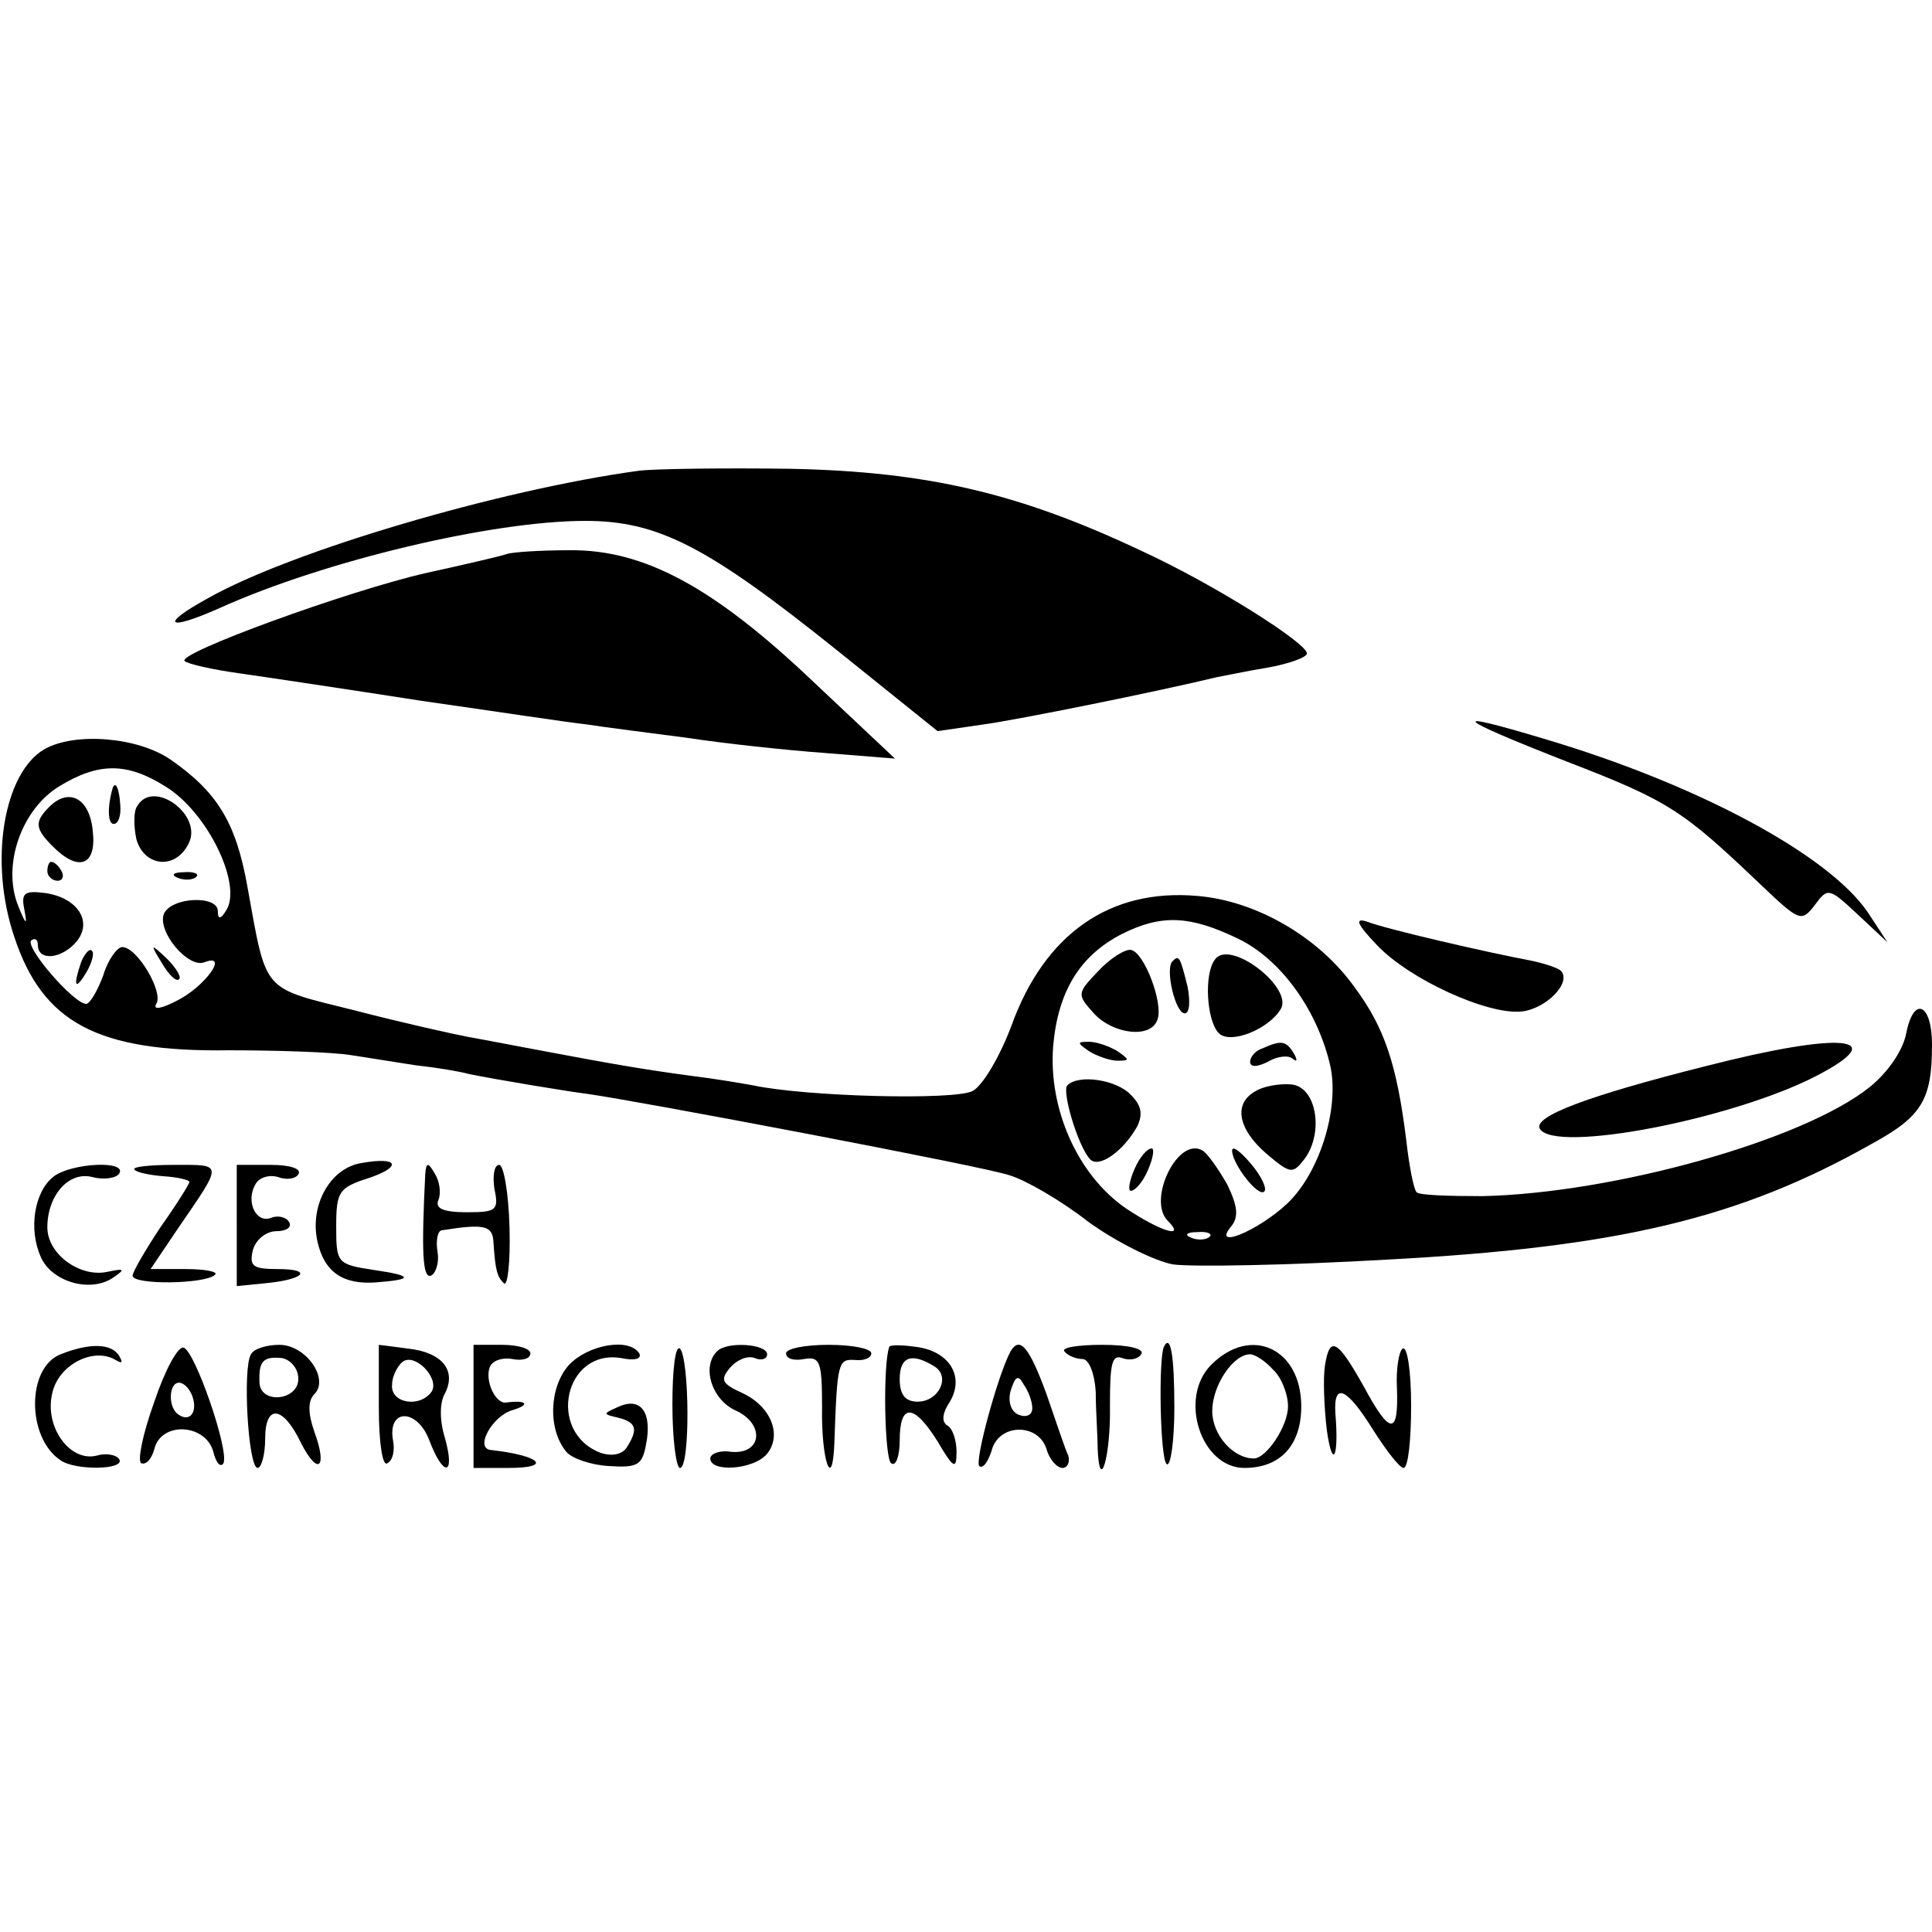 <?xml version="1.0" standalone="no"?>
<!DOCTYPE svg PUBLIC "-//W3C//DTD SVG 20010904//EN"
 "http://www.w3.org/TR/2001/REC-SVG-20010904/DTD/svg10.dtd">
<svg version="1.0" xmlns="http://www.w3.org/2000/svg"
 width="204pt" height="204pt" viewBox="0 0 204 204"
 preserveAspectRatio="xMidYMid meet">
<g transform="translate(0,204) scale(0.1,-0.1)"
fill="#000000" stroke="none">
<path d="M675 1543 c-147 -20 -368 -85 -456 -135 -51 -28 -43 -35 13 -10 111
50 288 92 386 92 77 0 129 -27 265 -136 l107 -86 48 7 c37 5 185 35 247 50 6
1 29 6 53 10 23 4 42 11 42 15 0 11 -98 73 -174 108 -129 61 -226 84 -371 87
-71 1 -143 0 -160 -2z"/>
<path d="M535 1455 c-5 -2 -44 -11 -85 -20 -83 -19 -264 -85 -255 -93 3 -3 29
-9 58 -13 28 -4 115 -17 192 -29 77 -11 156 -23 175 -25 19 -3 67 -9 105 -14
39 -6 104 -13 145 -16 l75 -6 -85 80 c-106 101 -180 141 -259 140 -31 0 -60
-2 -66 -4z"/>
<path d="M1654 1236 c109 -42 123 -52 204 -129 42 -40 44 -41 58 -23 14 19 15
19 46 -10 l31 -29 -21 32 c-42 61 -180 135 -342 183 -103 31 -96 23 24 -24z"/>
<path d="M47 1249 c-43 -25 -59 -118 -32 -198 30 -91 88 -122 227 -120 51 0
109 -2 128 -5 19 -3 51 -8 70 -11 19 -2 44 -6 55 -9 29 -6 108 -19 125 -21 51
-7 421 -77 446 -86 17 -5 55 -27 83 -49 29 -21 69 -41 89 -45 20 -3 123 -1
227 5 243 13 371 43 511 122 53 29 64 46 64 105 0 43 -19 52 -27 13 -3 -18
-19 -42 -39 -58 -70 -56 -270 -112 -409 -115 -36 0 -66 1 -69 4 -3 2 -8 27
-11 54 -10 81 -23 120 -55 163 -38 53 -104 91 -166 96 -92 8 -161 -40 -196
-137 -12 -32 -30 -63 -41 -69 -19 -10 -176 -6 -232 6 -11 2 -40 7 -65 10 -52
7 -86 13 -155 26 -27 5 -63 12 -80 15 -16 3 -70 15 -120 28 -100 25 -93 17
-114 132 -12 67 -32 99 -81 133 -35 24 -101 29 -133 11z m127 -39 c45 -27 82
-104 65 -131 -6 -10 -9 -10 -9 -1 0 17 -49 15 -57 -3 -7 -19 26 -58 43 -51 26
10 1 -25 -28 -40 -17 -9 -27 -11 -23 -4 8 12 -20 60 -36 60 -5 0 -15 -13 -20
-30 -6 -16 -14 -30 -18 -30 -13 0 -65 60 -58 67 4 3 7 1 7 -5 0 -17 25 -15 41
4 17 21 1 46 -33 51 -23 3 -26 0 -22 -19 3 -16 1 -14 -7 6 -17 43 4 102 44
126 41 25 71 25 111 0z m1133 -161 c46 -22 85 -77 98 -136 9 -45 -12 -112 -46
-144 -31 -29 -80 -49 -59 -24 8 10 7 21 -4 44 -9 16 -21 33 -26 36 -26 16 -59
-52 -37 -74 20 -20 -8 -11 -44 13 -51 35 -82 105 -77 171 5 58 28 96 73 119
42 21 72 19 122 -5z m-30 -315 c-3 -3 -12 -4 -19 -1 -8 3 -5 6 6 6 11 1 17 -2
13 -5z"/>
<path d="M119 1208 c-6 -21 -5 -38 1 -38 5 0 8 9 7 20 -1 17 -5 26 -8 18z"/>
<path d="M52 1188 c-16 -16 -15 -23 4 -42 27 -27 46 -20 42 16 -3 35 -25 47
-46 26z"/>
<path d="M145 1189 c-4 -5 -4 -21 -1 -35 8 -29 41 -33 55 -5 16 30 -37 69 -54
40z"/>
<path d="M50 1120 c0 -5 5 -10 11 -10 5 0 7 5 4 10 -3 6 -8 10 -11 10 -2 0 -4
-4 -4 -10z"/>
<path d="M188 1113 c7 -3 16 -2 19 1 4 3 -2 6 -13 5 -11 0 -14 -3 -6 -6z"/>
<path d="M86 1025 c-9 -26 -7 -32 5 -12 6 10 9 21 6 23 -2 3 -7 -2 -11 -11z"/>
<path d="M171 1023 c7 -12 15 -20 18 -17 3 2 -3 12 -13 22 -17 16 -18 16 -5
-5z"/>
<path d="M1160 1015 c-23 -24 -23 -25 -5 -45 20 -22 60 -27 67 -7 7 17 -14 72
-28 74 -6 1 -22 -9 -34 -22z"/>
<path d="M1283 1027 c-12 -15 -9 -65 4 -78 12 -12 52 4 65 25 15 22 -53 75
-69 53z"/>
<path d="M1238 1025 c-8 -8 3 -55 13 -55 5 0 6 12 3 28 -8 32 -9 34 -16 27z"/>
<path d="M1150 930 c8 -5 22 -10 30 -10 13 0 13 1 0 10 -8 5 -22 10 -30 10
-13 0 -13 -1 0 -10z"/>
<path d="M1333 933 c-7 -2 -13 -9 -13 -14 0 -6 7 -6 19 0 10 6 22 7 26 3 5 -4
5 -1 1 6 -8 13 -13 14 -33 5z"/>
<path d="M1127 894 c-6 -6 11 -64 24 -78 9 -10 35 8 50 35 6 13 4 22 -7 33
-15 16 -55 22 -67 10z"/>
<path d="M1326 888 c-24 -13 -19 -40 11 -66 26 -22 28 -22 41 -5 20 28 12 76
-15 78 -12 1 -29 -2 -37 -7z"/>
<path d="M1200 810 c-6 -12 -9 -24 -7 -27 3 -2 11 5 17 17 6 12 9 24 7 27 -3
2 -11 -5 -17 -17z"/>
<path d="M1301 825 c0 -14 28 -50 34 -43 3 3 -3 16 -14 29 -11 13 -20 20 -20
14z"/>
<path d="M1454 1042 c34 -36 117 -74 153 -70 26 3 53 31 41 43 -3 3 -18 8 -33
11 -43 8 -152 33 -172 41 -13 4 -10 -3 11 -25z"/>
<path d="M1800 914 c-123 -31 -182 -53 -174 -66 16 -26 203 10 292 56 81 42
26 47 -118 10z"/>
<path d="M382 812 c-33 -5 -55 -44 -47 -82 7 -33 27 -47 63 -44 39 3 38 7 -3
13 -39 6 -40 7 -40 46 0 37 3 41 34 51 36 12 32 23 -7 16z"/>
<path d="M57 798 c-21 -16 -27 -56 -14 -85 11 -26 51 -38 75 -23 15 10 14 11
-5 7 -29 -6 -63 19 -63 47 0 34 23 60 48 53 12 -3 25 -1 28 4 8 14 -50 11 -69
-3z"/>
<path d="M142 805 c2 -3 17 -6 31 -7 15 -1 27 -4 27 -6 0 -2 -13 -23 -30 -47
-16 -24 -30 -48 -30 -52 0 -10 77 -9 87 1 4 3 -10 6 -31 6 l-37 0 29 43 c48
70 48 67 -4 67 -26 0 -45 -2 -42 -5z"/>
<path d="M250 746 l0 -64 30 3 c42 4 51 15 13 15 -26 0 -30 3 -26 20 3 11 14
20 25 20 10 0 17 4 13 10 -3 5 -12 7 -19 4 -16 -6 -27 18 -16 36 4 7 15 10 24
7 8 -3 18 -2 21 3 4 6 -9 10 -29 10 l-36 0 0 -64z"/>
<path d="M449 800 c-4 -81 -3 -110 6 -107 5 2 9 14 7 25 -2 12 0 23 5 23 44 7
53 5 54 -12 2 -31 4 -37 11 -44 4 -4 7 22 6 59 -1 36 -6 66 -11 66 -5 0 -7
-11 -5 -25 5 -23 2 -25 -29 -25 -25 0 -34 4 -30 13 3 8 1 20 -4 28 -7 12 -9
12 -10 -1z"/>
<path d="M64 610 c-36 -14 -36 -88 0 -112 16 -11 68 -10 62 1 -3 5 -14 7 -24
4 -28 -7 -55 30 -47 65 6 31 44 50 67 36 7 -4 8 -3 4 4 -8 14 -32 14 -62 2z"/>
<path d="M163 560 c-12 -33 -18 -62 -14 -65 5 -2 11 4 14 15 7 29 53 27 62 -2
3 -13 8 -18 11 -13 6 14 -30 118 -42 122 -6 2 -20 -24 -31 -57z m40 6 c6 -16
-2 -28 -14 -20 -12 7 -11 34 0 34 5 0 11 -6 14 -14z"/>
<path d="M265 610 c-9 -14 -3 -120 7 -120 4 0 8 14 8 31 0 37 19 35 38 -5 18
-35 28 -26 14 12 -7 20 -7 33 0 40 16 16 -9 52 -37 52 -13 0 -27 -4 -30 -10z
m50 -26 c0 -23 -40 -27 -41 -4 -1 23 4 28 24 26 9 -2 17 -11 17 -22z"/>
<path d="M400 554 c0 -38 4 -63 9 -59 6 3 8 14 6 24 -6 34 25 34 38 1 15 -40
28 -39 17 1 -6 19 -6 38 0 48 12 24 -3 43 -39 47 l-31 4 0 -66z m56 17 c-12
-18 -44 -13 -42 7 0 9 6 20 11 24 13 10 39 -17 31 -31z"/>
<path d="M500 555 l0 -65 37 0 c47 0 34 13 -19 19 -17 2 2 36 23 42 20 6 15
11 -7 8 -11 -1 -22 23 -17 37 2 7 13 11 24 9 10 -2 19 0 19 6 0 5 -13 9 -30 9
l-30 0 0 -65z"/>
<path d="M601 599 c-21 -23 -23 -68 -3 -92 6 -7 26 -14 45 -15 30 -2 35 1 39
22 7 34 -5 51 -28 41 -18 -8 -18 -8 -1 -12 19 -5 21 -12 9 -31 -5 -8 -16 -10
-28 -6 -57 22 -38 110 22 100 14 -3 22 -1 19 5 -11 17 -54 9 -74 -12z"/>
<path d="M710 557 c0 -37 4 -67 8 -67 11 0 10 115 0 126 -5 4 -8 -23 -8 -59z"/>
<path d="M757 613 c-16 -16 -6 -50 19 -62 32 -14 29 -47 -4 -44 -12 2 -22 -2
-22 -7 0 -15 46 -12 60 5 16 20 4 50 -26 64 -22 10 -24 14 -13 27 7 8 18 13
26 10 7 -3 13 -1 13 4 0 11 -43 14 -53 3z"/>
<path d="M830 611 c0 -6 9 -8 19 -6 17 3 19 -3 19 -51 -1 -56 11 -90 13 -38 3
87 4 89 22 88 9 -1 17 2 17 7 0 5 -20 9 -45 9 -25 0 -45 -4 -45 -9z"/>
<path d="M939 618 c-7 -19 -5 -119 2 -123 5 -4 9 8 9 24 0 40 15 39 40 -1 17
-29 20 -30 20 -11 0 12 -4 25 -10 28 -6 4 -5 13 3 25 16 27 -1 54 -37 58 -14
2 -26 2 -27 0z m48 -21 c17 -11 4 -37 -18 -37 -13 0 -19 7 -19 24 0 24 13 28
37 13z"/>
<path d="M1067 613 c-13 -24 -38 -115 -33 -121 4 -3 9 4 13 16 7 29 49 30 58
2 3 -11 11 -20 17 -20 5 0 8 6 6 13 -3 6 -13 36 -23 65 -18 49 -28 62 -38 45z
m23 -60 c0 -7 -6 -10 -14 -7 -8 3 -12 13 -9 25 5 16 8 18 14 7 5 -7 9 -18 9
-25z"/>
<path d="M1124 613 c4 -5 13 -8 19 -8 7 0 13 -16 14 -35 0 -19 2 -46 2 -59 2
-50 14 -8 13 45 0 44 2 54 13 50 8 -3 17 -1 20 4 4 6 -14 10 -41 10 -26 0 -44
-3 -40 -7z"/>
<path d="M1229 618 c-6 -13 -4 -120 3 -124 4 -3 8 24 8 60 0 55 -4 78 -11 64z"/>
<path d="M1279 599 c-35 -35 -11 -109 35 -109 38 0 60 24 60 65 0 61 -53 86
-95 44z m65 -5 c9 -8 16 -26 16 -39 0 -21 -23 -55 -36 -55 -22 0 -44 25 -44
50 0 27 22 60 40 60 5 0 16 -7 24 -16z"/>
<path d="M1399 598 c-2 -13 -1 -43 2 -68 6 -43 13 -29 9 18 -2 33 12 27 40
-18 14 -22 28 -40 32 -40 5 0 8 30 8 66 0 36 -4 63 -9 60 -4 -3 -7 -22 -6 -41
2 -51 -7 -51 -35 1 -28 50 -36 54 -41 22z"/>
</g>
</svg>
